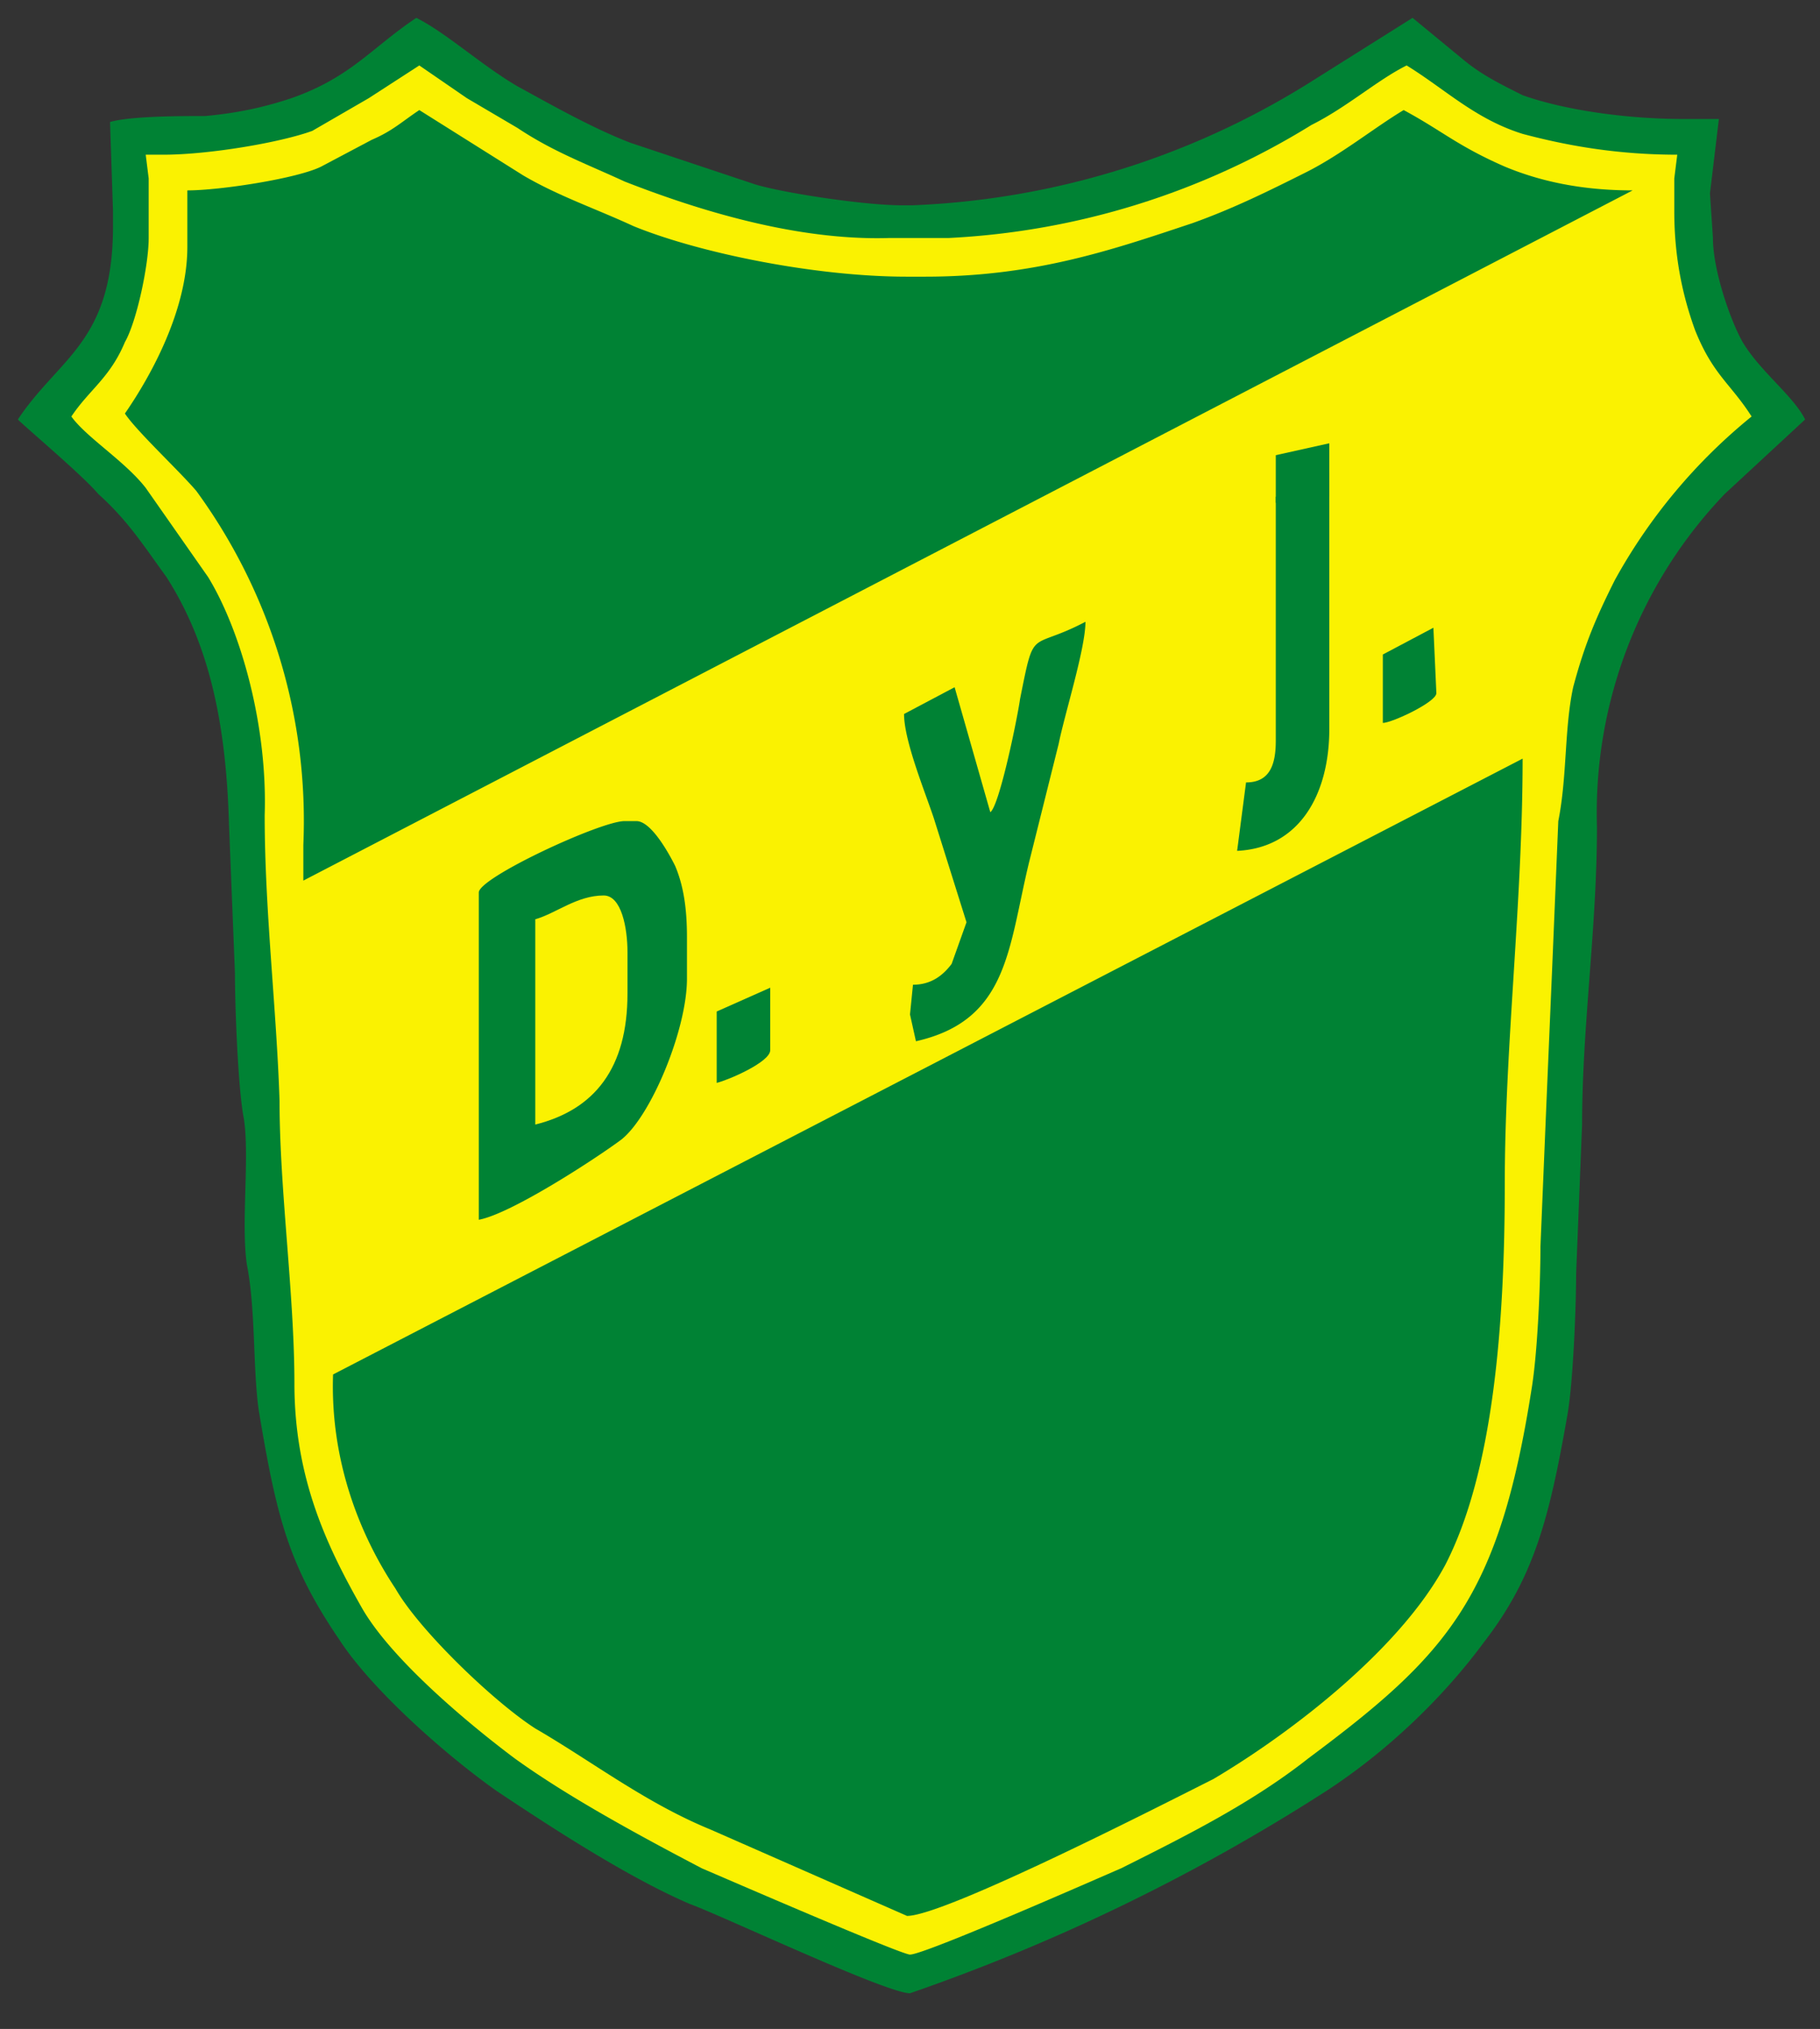 <svg height="682" width="612" xmlns="http://www.w3.org/2000/svg"><rect width="100%" height="100%" fill="#333333" stroke="none"/><g clip-rule="evenodd" fill-rule="evenodd"><path d="m37 41 1 30v5c0 39-18 44-32 65 3 3 22 19 27 25 10 9 15 17 23 28 14 22 20 48 21 83l2 50c0 11 1 39 3 49 2 13-1 35 1 49 3 15 2 35 4 49 6 36 10 52 27 77 11 17 36 39 53 51 18 12 44 29 65 38 11 4 66 30 74 30a653 653 0 0 0 140-68c20-13 39-31 53-50 17-22 22-42 28-76 2-11 3-37 3-48l2-50c0-33 5-66 5-100a155 155 0 0 1 43-112l27-25c-4-8-15-16-21-26-4-7-10-24-10-35l-1-15 3-25h-12c-19 0-40-3-54-8-8-4-14-7-20-12l-17-14-35 22a272 272 0 0 1 -133 41h-4c-12 0-39-4-49-7l-42-14c-13-5-27-13-38-19-12-7-24-18-34-23-15 10-22 20-42 27-9 3-18 5-29 6-8 0-25 0-32 2z" fill="#008234"/><path d="m55 52h-6l1 8v20c0 9-4 28-8 35-5 12-12 16-18 25 5 7 18 15 25 24l21 30c11 18 20 50 19 80 0 32 4 65 5 96 0 30 5 65 5 95 0 32 11 55 23 76 10 17 35 38 51 50 18 13 42 26 63 37 7 3 67 29 70 29 5 0 64-26 71-29 22-11 44-22 63-37 47-35 64-54 75-124 2-12 3-35 3-48l2-48 2-47 2-48c3-15 2-31 5-45 4-15 8-24 14-36a187 187 0 0 1 46-55c-7-11-13-14-19-29-4-11-7-24-7-40v-11l1-8c-20 0-37-3-52-7-16-5-26-15-39-23-10 5-20 14-32 20a256 256 0 0 1 -122 38h-20c-32 1-66-10-89-19-13-6-24-10-36-18l-17-10-16-11-17 11-19 11c-11 4-35 8-50 8z" fill="#faf201"/><path d="m112 462c-1 29 9 54 21 72 8 14 33 38 47 47 19 11 37 25 59 34l66 29c13 0 89-39 103-46 27-16 63-44 78-72 16-31 20-80 20-128 0-46 6-95 6-143zm-49-398v19c0 21-12 43-21 56 4 6 18 19 24 26a188 188 0 0 1 36 119v12l447-232c-17 0-31-3-43-8-16-7-21-12-34-19-10 6-21 15-33 21s-24 12-38 17c-27 9-53 18-90 18h-6c-31 0-70-8-92-17-13-6-25-10-37-17l-35-22c-6 4-9 7-16 10l-17 9c-8 4-34 8-45 8zm98 236v110c11-2 40-21 48-27 10-8 22-37 22-54v-14c0-9-1-17-4-24-2-4-8-15-13-15h-4c-8 0-49 19-49 24zm172-27-12-42-17 9c0 9 7 26 10 35l11 35-5 14c-3 4-7 7-13 7l-1 10 2 9c31-7 31-31 38-60l10-40c2-10 9-32 9-41-19 10-17 1-22 26-1 7-7 36-10 38zm96-106v82c0 8-2 14-10 14l-3 23c21-1 31-19 31-41v-86z" fill="#008234"/><path d="m180 309v69c20-5 31-19 31-44v-14c0-8-2-19-8-19-9 0-16 6-23 8z" fill="#faf201"/><path d="m241 340v24c4-1 18-7 18-11v-21zm224-120v23c3 0 18-7 18-10l-1-22zm-36-67v16l18-2v-18z" fill="#008234"/></g></svg>